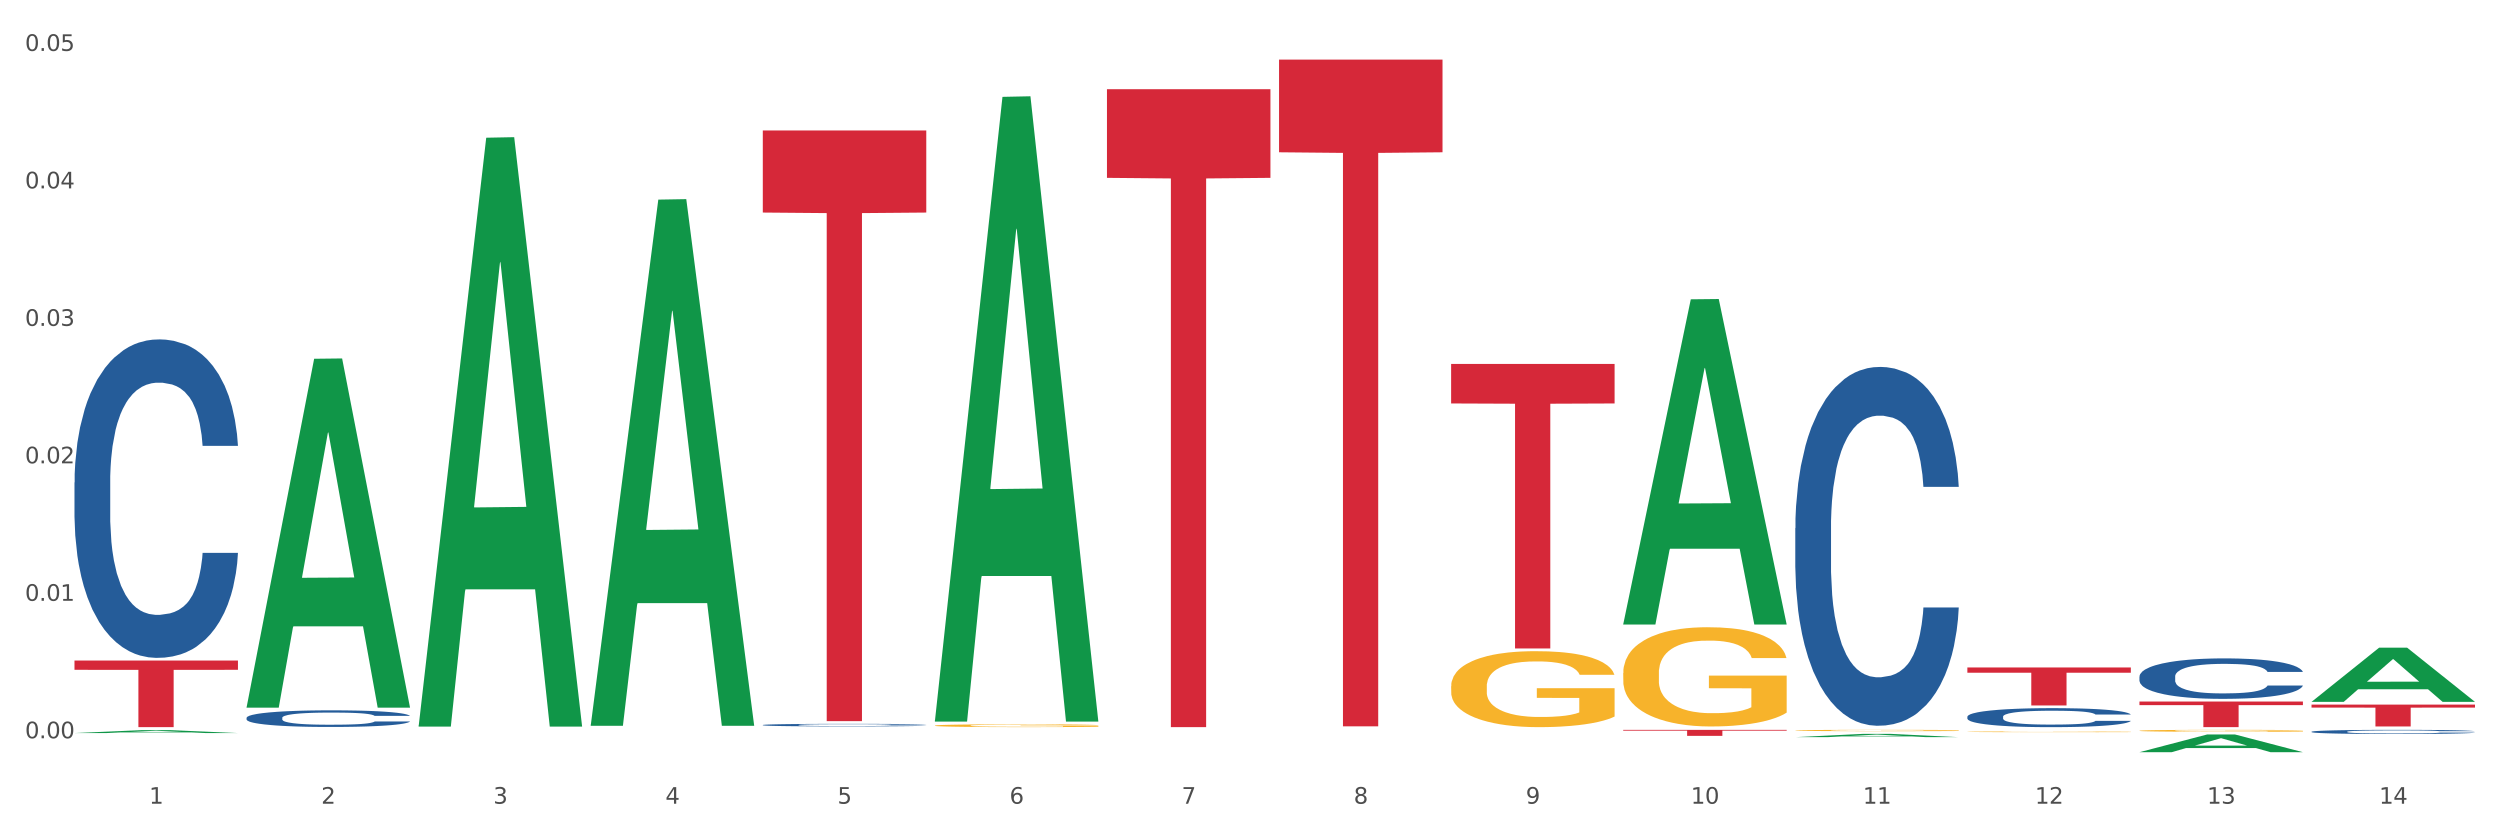 <?xml version="1.0" encoding="utf-8" standalone="no"?>
<!DOCTYPE svg PUBLIC "-//W3C//DTD SVG 1.1//EN"
  "http://www.w3.org/Graphics/SVG/1.1/DTD/svg11.dtd">
<svg xmlns:xlink="http://www.w3.org/1999/xlink" width="1080pt" height="360pt" viewBox="0 0 1080 360" xmlns="http://www.w3.org/2000/svg" version="1.1">
 <rect x="0" y="0" width="1080" height="360" fill="#333333" stroke="none"/>
 <defs>
  <style type="text/css">*{stroke-linejoin: round; stroke-linecap: butt}</style>
 </defs>
 <g id="figure_1">
  <g id="patch_1">
   <path d="M 0 360 
L 1080 360 
L 1080 0 
L 0 0 
z
" style="fill: #ffffff; stroke: #ffffff; stroke-linejoin: miter"/>
  </g>
  <g id="axes_1">
   <g id="matplotlib.axis_1">
    <g id="xtick_1">
     <g id="text_1">
      <!-- 1 -->
      <g style="fill: #4d4d4d" transform="translate(64.432 347.204) scale(0.096 -0.096)">
       <defs>
        <path id="DejaVuSans-31" d="M 794 531 
L 1825 531 
L 1825 4091 
L 703 3866 
L 703 4441 
L 1819 4666 
L 2450 4666 
L 2450 531 
L 3481 531 
L 3481 0 
L 794 0 
L 794 531 
z
" transform="scale(0.016)"/>
       </defs>
       <use xlink:href="#DejaVuSans-31"/>
      </g>
     </g>
    </g>
    <g id="xtick_2">
     <g id="text_2">
      <!-- 2 -->
      <g style="fill: #4d4d4d" transform="translate(138.771 347.204) scale(0.096 -0.096)">
       <defs>
        <path id="DejaVuSans-32" d="M 1228 531 
L 3431 531 
L 3431 0 
L 469 0 
L 469 531 
Q 828 903 1448 1529 
Q 2069 2156 2228 2338 
Q 2531 2678 2651 2914 
Q 2772 3150 2772 3378 
Q 2772 3750 2511 3984 
Q 2250 4219 1831 4219 
Q 1534 4219 1204 4116 
Q 875 4013 500 3803 
L 500 4441 
Q 881 4594 1212 4672 
Q 1544 4750 1819 4750 
Q 2544 4750 2975 4387 
Q 3406 4025 3406 3419 
Q 3406 3131 3298 2873 
Q 3191 2616 2906 2266 
Q 2828 2175 2409 1742 
Q 1991 1309 1228 531 
z
" transform="scale(0.016)"/>
       </defs>
       <use xlink:href="#DejaVuSans-32"/>
      </g>
     </g>
    </g>
    <g id="xtick_3">
     <g id="text_3">
      <!-- 3 -->
      <g style="fill: #4d4d4d" transform="translate(213.109 347.204) scale(0.096 -0.096)">
       <defs>
        <path id="DejaVuSans-33" d="M 2597 2516 
Q 3050 2419 3304 2112 
Q 3559 1806 3559 1356 
Q 3559 666 3084 287 
Q 2609 -91 1734 -91 
Q 1441 -91 1130 -33 
Q 819 25 488 141 
L 488 750 
Q 750 597 1062 519 
Q 1375 441 1716 441 
Q 2309 441 2620 675 
Q 2931 909 2931 1356 
Q 2931 1769 2642 2001 
Q 2353 2234 1838 2234 
L 1294 2234 
L 1294 2753 
L 1863 2753 
Q 2328 2753 2575 2939 
Q 2822 3125 2822 3475 
Q 2822 3834 2567 4026 
Q 2313 4219 1838 4219 
Q 1578 4219 1281 4162 
Q 984 4106 628 3988 
L 628 4550 
Q 988 4650 1302 4700 
Q 1616 4750 1894 4750 
Q 2613 4750 3031 4423 
Q 3450 4097 3450 3541 
Q 3450 3153 3228 2886 
Q 3006 2619 2597 2516 
z
" transform="scale(0.016)"/>
       </defs>
       <use xlink:href="#DejaVuSans-33"/>
      </g>
     </g>
    </g>
    <g id="xtick_4">
     <g id="text_4">
      <!-- 4 -->
      <g style="fill: #4d4d4d" transform="translate(287.448 347.204) scale(0.096 -0.096)">
       <defs>
        <path id="DejaVuSans-34" d="M 2419 4116 
L 825 1625 
L 2419 1625 
L 2419 4116 
z
M 2253 4666 
L 3047 4666 
L 3047 1625 
L 3713 1625 
L 3713 1100 
L 3047 1100 
L 3047 0 
L 2419 0 
L 2419 1100 
L 313 1100 
L 313 1709 
L 2253 4666 
z
" transform="scale(0.016)"/>
       </defs>
       <use xlink:href="#DejaVuSans-34"/>
      </g>
     </g>
    </g>
    <g id="xtick_5">
     <g id="text_5">
      <!-- 5 -->
      <g style="fill: #4d4d4d" transform="translate(361.787 347.204) scale(0.096 -0.096)">
       <defs>
        <path id="DejaVuSans-35" d="M 691 4666 
L 3169 4666 
L 3169 4134 
L 1269 4134 
L 1269 2991 
Q 1406 3038 1543 3061 
Q 1681 3084 1819 3084 
Q 2600 3084 3056 2656 
Q 3513 2228 3513 1497 
Q 3513 744 3044 326 
Q 2575 -91 1722 -91 
Q 1428 -91 1123 -41 
Q 819 9 494 109 
L 494 744 
Q 775 591 1075 516 
Q 1375 441 1709 441 
Q 2250 441 2565 725 
Q 2881 1009 2881 1497 
Q 2881 1984 2565 2268 
Q 2250 2553 1709 2553 
Q 1456 2553 1204 2497 
Q 953 2441 691 2322 
L 691 4666 
z
" transform="scale(0.016)"/>
       </defs>
       <use xlink:href="#DejaVuSans-35"/>
      </g>
     </g>
    </g>
    <g id="xtick_6">
     <g id="text_6">
      <!-- 6 -->
      <g style="fill: #4d4d4d" transform="translate(436.125 347.204) scale(0.096 -0.096)">
       <defs>
        <path id="DejaVuSans-36" d="M 2113 2584 
Q 1688 2584 1439 2293 
Q 1191 2003 1191 1497 
Q 1191 994 1439 701 
Q 1688 409 2113 409 
Q 2538 409 2786 701 
Q 3034 994 3034 1497 
Q 3034 2003 2786 2293 
Q 2538 2584 2113 2584 
z
M 3366 4563 
L 3366 3988 
Q 3128 4100 2886 4159 
Q 2644 4219 2406 4219 
Q 1781 4219 1451 3797 
Q 1122 3375 1075 2522 
Q 1259 2794 1537 2939 
Q 1816 3084 2150 3084 
Q 2853 3084 3261 2657 
Q 3669 2231 3669 1497 
Q 3669 778 3244 343 
Q 2819 -91 2113 -91 
Q 1303 -91 875 529 
Q 447 1150 447 2328 
Q 447 3434 972 4092 
Q 1497 4750 2381 4750 
Q 2619 4750 2861 4703 
Q 3103 4656 3366 4563 
z
" transform="scale(0.016)"/>
       </defs>
       <use xlink:href="#DejaVuSans-36"/>
      </g>
     </g>
    </g>
    <g id="xtick_7">
     <g id="text_7">
      <!-- 7 -->
      <g style="fill: #4d4d4d" transform="translate(510.464 347.204) scale(0.096 -0.096)">
       <defs>
        <path id="DejaVuSans-37" d="M 525 4666 
L 3525 4666 
L 3525 4397 
L 1831 0 
L 1172 0 
L 2766 4134 
L 525 4134 
L 525 4666 
z
" transform="scale(0.016)"/>
       </defs>
       <use xlink:href="#DejaVuSans-37"/>
      </g>
     </g>
    </g>
    <g id="xtick_8">
     <g id="text_8">
      <!-- 8 -->
      <g style="fill: #4d4d4d" transform="translate(584.803 347.204) scale(0.096 -0.096)">
       <defs>
        <path id="DejaVuSans-38" d="M 2034 2216 
Q 1584 2216 1326 1975 
Q 1069 1734 1069 1313 
Q 1069 891 1326 650 
Q 1584 409 2034 409 
Q 2484 409 2743 651 
Q 3003 894 3003 1313 
Q 3003 1734 2745 1975 
Q 2488 2216 2034 2216 
z
M 1403 2484 
Q 997 2584 770 2862 
Q 544 3141 544 3541 
Q 544 4100 942 4425 
Q 1341 4750 2034 4750 
Q 2731 4750 3128 4425 
Q 3525 4100 3525 3541 
Q 3525 3141 3298 2862 
Q 3072 2584 2669 2484 
Q 3125 2378 3379 2068 
Q 3634 1759 3634 1313 
Q 3634 634 3220 271 
Q 2806 -91 2034 -91 
Q 1263 -91 848 271 
Q 434 634 434 1313 
Q 434 1759 690 2068 
Q 947 2378 1403 2484 
z
M 1172 3481 
Q 1172 3119 1398 2916 
Q 1625 2713 2034 2713 
Q 2441 2713 2670 2916 
Q 2900 3119 2900 3481 
Q 2900 3844 2670 4047 
Q 2441 4250 2034 4250 
Q 1625 4250 1398 4047 
Q 1172 3844 1172 3481 
z
" transform="scale(0.016)"/>
       </defs>
       <use xlink:href="#DejaVuSans-38"/>
      </g>
     </g>
    </g>
    <g id="xtick_9">
     <g id="text_9">
      <!-- 9 -->
      <g style="fill: #4d4d4d" transform="translate(659.142 347.204) scale(0.096 -0.096)">
       <defs>
        <path id="DejaVuSans-39" d="M 703 97 
L 703 672 
Q 941 559 1184 500 
Q 1428 441 1663 441 
Q 2288 441 2617 861 
Q 2947 1281 2994 2138 
Q 2813 1869 2534 1725 
Q 2256 1581 1919 1581 
Q 1219 1581 811 2004 
Q 403 2428 403 3163 
Q 403 3881 828 4315 
Q 1253 4750 1959 4750 
Q 2769 4750 3195 4129 
Q 3622 3509 3622 2328 
Q 3622 1225 3098 567 
Q 2575 -91 1691 -91 
Q 1453 -91 1209 -44 
Q 966 3 703 97 
z
M 1959 2075 
Q 2384 2075 2632 2365 
Q 2881 2656 2881 3163 
Q 2881 3666 2632 3958 
Q 2384 4250 1959 4250 
Q 1534 4250 1286 3958 
Q 1038 3666 1038 3163 
Q 1038 2656 1286 2365 
Q 1534 2075 1959 2075 
z
" transform="scale(0.016)"/>
       </defs>
       <use xlink:href="#DejaVuSans-39"/>
      </g>
     </g>
    </g>
    <g id="xtick_10">
     <g id="text_10">
      <!-- 10 -->
      <g style="fill: #4d4d4d" transform="translate(730.426 347.204) scale(0.096 -0.096)">
       <defs>
        <path id="DejaVuSans-30" d="M 2034 4250 
Q 1547 4250 1301 3770 
Q 1056 3291 1056 2328 
Q 1056 1369 1301 889 
Q 1547 409 2034 409 
Q 2525 409 2770 889 
Q 3016 1369 3016 2328 
Q 3016 3291 2770 3770 
Q 2525 4250 2034 4250 
z
M 2034 4750 
Q 2819 4750 3233 4129 
Q 3647 3509 3647 2328 
Q 3647 1150 3233 529 
Q 2819 -91 2034 -91 
Q 1250 -91 836 529 
Q 422 1150 422 2328 
Q 422 3509 836 4129 
Q 1250 4750 2034 4750 
z
" transform="scale(0.016)"/>
       </defs>
       <use xlink:href="#DejaVuSans-31"/>
       <use xlink:href="#DejaVuSans-30" transform="translate(63.623 0)"/>
      </g>
     </g>
    </g>
    <g id="xtick_11">
     <g id="text_11">
      <!-- 11 -->
      <g style="fill: #4d4d4d" transform="translate(804.765 347.204) scale(0.096 -0.096)">
       <use xlink:href="#DejaVuSans-31"/>
       <use xlink:href="#DejaVuSans-31" transform="translate(63.623 0)"/>
      </g>
     </g>
    </g>
    <g id="xtick_12">
     <g id="text_12">
      <!-- 12 -->
      <g style="fill: #4d4d4d" transform="translate(879.104 347.204) scale(0.096 -0.096)">
       <use xlink:href="#DejaVuSans-31"/>
       <use xlink:href="#DejaVuSans-32" transform="translate(63.623 0)"/>
      </g>
     </g>
    </g>
    <g id="xtick_13">
     <g id="text_13">
      <!-- 13 -->
      <g style="fill: #4d4d4d" transform="translate(953.442 347.204) scale(0.096 -0.096)">
       <use xlink:href="#DejaVuSans-31"/>
       <use xlink:href="#DejaVuSans-33" transform="translate(63.623 0)"/>
      </g>
     </g>
    </g>
    <g id="xtick_14">
     <g id="text_14">
      <!-- 14 -->
      <g style="fill: #4d4d4d" transform="translate(1027.781 347.204) scale(0.096 -0.096)">
       <use xlink:href="#DejaVuSans-31"/>
       <use xlink:href="#DejaVuSans-34" transform="translate(63.623 0)"/>
      </g>
     </g>
    </g>
    <g id="xtick_15"/>
    <g id="xtick_16"/>
    <g id="xtick_17"/>
    <g id="xtick_18"/>
    <g id="xtick_19"/>
    <g id="xtick_20"/>
    <g id="xtick_21"/>
    <g id="xtick_22"/>
    <g id="xtick_23"/>
    <g id="xtick_24"/>
    <g id="xtick_25"/>
    <g id="xtick_26"/>
    <g id="xtick_27"/>
   </g>
   <g id="matplotlib.axis_2">
    <g id="ytick_1">
     <g id="text_15">
      <!-- 0.00 -->
      <g style="fill: #4d4d4d" transform="translate(10.8 318.936) scale(0.096 -0.096)">
       <defs>
        <path id="DejaVuSans-2e" d="M 684 794 
L 1344 794 
L 1344 0 
L 684 0 
L 684 794 
z
" transform="scale(0.016)"/>
       </defs>
       <use xlink:href="#DejaVuSans-30"/>
       <use xlink:href="#DejaVuSans-2e" transform="translate(63.623 0)"/>
       <use xlink:href="#DejaVuSans-30" transform="translate(95.41 0)"/>
       <use xlink:href="#DejaVuSans-30" transform="translate(159.033 0)"/>
      </g>
     </g>
    </g>
    <g id="ytick_2">
     <g id="text_16">
      <!-- 0.01 -->
      <g style="fill: #4d4d4d" transform="translate(10.8 259.548) scale(0.096 -0.096)">
       <use xlink:href="#DejaVuSans-30"/>
       <use xlink:href="#DejaVuSans-2e" transform="translate(63.623 0)"/>
       <use xlink:href="#DejaVuSans-30" transform="translate(95.41 0)"/>
       <use xlink:href="#DejaVuSans-31" transform="translate(159.033 0)"/>
      </g>
     </g>
    </g>
    <g id="ytick_3">
     <g id="text_17">
      <!-- 0.02 -->
      <g style="fill: #4d4d4d" transform="translate(10.8 200.16) scale(0.096 -0.096)">
       <use xlink:href="#DejaVuSans-30"/>
       <use xlink:href="#DejaVuSans-2e" transform="translate(63.623 0)"/>
       <use xlink:href="#DejaVuSans-30" transform="translate(95.41 0)"/>
       <use xlink:href="#DejaVuSans-32" transform="translate(159.033 0)"/>
      </g>
     </g>
    </g>
    <g id="ytick_4">
     <g id="text_18">
      <!-- 0.03 -->
      <g style="fill: #4d4d4d" transform="translate(10.8 140.771) scale(0.096 -0.096)">
       <use xlink:href="#DejaVuSans-30"/>
       <use xlink:href="#DejaVuSans-2e" transform="translate(63.623 0)"/>
       <use xlink:href="#DejaVuSans-30" transform="translate(95.41 0)"/>
       <use xlink:href="#DejaVuSans-33" transform="translate(159.033 0)"/>
      </g>
     </g>
    </g>
    <g id="ytick_5">
     <g id="text_19">
      <!-- 0.04 -->
      <g style="fill: #4d4d4d" transform="translate(10.8 81.383) scale(0.096 -0.096)">
       <use xlink:href="#DejaVuSans-30"/>
       <use xlink:href="#DejaVuSans-2e" transform="translate(63.623 0)"/>
       <use xlink:href="#DejaVuSans-30" transform="translate(95.41 0)"/>
       <use xlink:href="#DejaVuSans-34" transform="translate(159.033 0)"/>
      </g>
     </g>
    </g>
    <g id="ytick_6">
     <g id="text_20">
      <!-- 0.05 -->
      <g style="fill: #4d4d4d" transform="translate(10.8 21.994) scale(0.096 -0.096)">
       <use xlink:href="#DejaVuSans-30"/>
       <use xlink:href="#DejaVuSans-2e" transform="translate(63.623 0)"/>
       <use xlink:href="#DejaVuSans-30" transform="translate(95.41 0)"/>
       <use xlink:href="#DejaVuSans-35" transform="translate(159.033 0)"/>
      </g>
     </g>
    </g>
    <g id="ytick_7"/>
    <g id="ytick_8"/>
    <g id="ytick_9"/>
    <g id="ytick_10"/>
    <g id="ytick_11"/>
   </g>
   <g id="PolyCollection_1">
    <path d="M 32.175 316.679 
L 32.248 316.678 
L 61.37 315.413 
L 73.456 315.411 
L 102.797 316.681 
L 88.818 316.681 
L 82.484 316.386 
L 52.415 316.386 
L 52.197 316.39 
L 46.081 316.681 
L 32.175 316.681 
L 32.175 316.679 
L 56.201 316.209 
L 78.698 316.208 
L 67.559 315.682 
L 67.413 315.68 
L 67.267 315.683 
L 56.128 316.208 
L 56.201 316.209 
L 32.175 316.679 
z
" clip-path="url(#p62b88d0c30)" style="fill: #109648"/>
    <path d="M 403.869 313.459 
L 403.952 313.457 
L 403.952 313.417 
L 404.119 313.383 
L 404.952 313.299 
L 406.203 313.23 
L 407.12 313.194 
L 408.037 313.164 
L 409.121 313.134 
L 410.455 313.102 
L 412.873 313.057 
L 414.374 313.033 
L 416.209 313.009 
L 419.544 312.973 
L 421.962 312.953 
L 424.463 312.937 
L 428.549 312.917 
L 431.217 312.908 
L 434.052 312.901 
L 437.47 312.897 
L 440.055 312.895 
L 445.725 312.899 
L 450.561 312.909 
L 452.895 312.917 
L 455.897 312.93 
L 457.481 312.939 
L 460.066 312.957 
L 462.734 312.98 
L 464.568 313 
L 467.32 313.038 
L 469.404 313.076 
L 471.322 313.122 
L 472.322 313.155 
L 473.073 313.185 
L 473.74 313.219 
L 474.407 313.274 
L 459.399 313.274 
L 458.815 313.235 
L 457.898 313.198 
L 456.564 313.163 
L 455.397 313.14 
L 453.396 313.112 
L 451.561 313.095 
L 449.643 313.081 
L 447.309 313.07 
L 445.475 313.065 
L 442.89 313.06 
L 437.804 313.061 
L 434.385 313.07 
L 432.051 313.081 
L 430.55 313.091 
L 429.216 313.102 
L 427.715 313.118 
L 425.964 313.141 
L 424.713 313.163 
L 423.463 313.189 
L 422.462 313.216 
L 421.545 313.247 
L 420.794 313.281 
L 420.211 313.315 
L 419.711 313.357 
L 419.294 313.427 
L 419.294 313.58 
L 419.46 313.614 
L 419.877 313.66 
L 420.378 313.694 
L 421.211 313.736 
L 421.962 313.763 
L 423.379 313.804 
L 424.963 313.837 
L 426.214 313.858 
L 427.465 313.876 
L 429.633 313.9 
L 432.051 313.92 
L 434.135 313.933 
L 436.97 313.944 
L 438.888 313.948 
L 440.555 313.95 
L 444.641 313.95 
L 447.559 313.947 
L 450.811 313.939 
L 453.312 313.929 
L 455.397 313.917 
L 457.731 313.897 
L 459.232 313.878 
L 459.232 313.646 
L 440.889 313.644 
L 440.889 313.49 
L 474.49 313.49 
L 474.49 313.944 
L 473.073 313.967 
L 471.489 313.988 
L 469.821 314.007 
L 467.32 314.031 
L 464.318 314.053 
L 461.65 314.068 
L 458.815 314.082 
L 455.48 314.094 
L 451.144 314.105 
L 448.476 314.11 
L 445.141 314.113 
L 441.222 314.114 
L 437.804 314.112 
L 434.469 314.106 
L 430.967 314.096 
L 427.548 314.082 
L 424.963 314.067 
L 422.379 314.049 
L 419.627 314.026 
L 417.459 314.004 
L 415.792 313.984 
L 413.957 313.958 
L 411.956 313.925 
L 410.455 313.895 
L 409.121 313.864 
L 407.704 313.824 
L 406.703 313.789 
L 405.703 313.746 
L 405.119 313.713 
L 404.452 313.663 
L 403.952 313.593 
L 403.869 313.459 
z
" clip-path="url(#p62b88d0c30)" style="fill: #f7b32b"/>
    <path d="M 998.578 316.099 
L 998.662 316.098 
L 998.662 316.051 
L 998.912 315.989 
L 999.83 315.874 
L 1000.999 315.786 
L 1003.003 315.684 
L 1004.088 315.642 
L 1005.507 315.594 
L 1008.429 315.516 
L 1011.768 315.451 
L 1014.105 315.414 
L 1015.858 315.391 
L 1019.781 315.35 
L 1022.035 315.332 
L 1024.373 315.317 
L 1026.376 315.307 
L 1029.715 315.296 
L 1032.387 315.291 
L 1035.475 315.289 
L 1038.063 315.291 
L 1041.486 315.297 
L 1046.494 315.317 
L 1048.414 315.329 
L 1051.002 315.348 
L 1053.673 315.375 
L 1055.844 315.401 
L 1058.348 315.439 
L 1060.936 315.488 
L 1063.44 315.551 
L 1065.193 315.609 
L 1066.612 315.669 
L 1067.864 315.744 
L 1068.783 315.824 
L 1069.2 315.892 
L 1053.924 315.892 
L 1053.506 315.831 
L 1052.671 315.765 
L 1051.837 315.721 
L 1050.918 315.684 
L 1049.499 315.643 
L 1048.247 315.617 
L 1046.16 315.586 
L 1044.24 315.566 
L 1042.654 315.554 
L 1040.734 315.544 
L 1036.644 315.534 
L 1033.722 315.534 
L 1031.886 315.538 
L 1029.632 315.546 
L 1027.712 315.558 
L 1025.458 315.577 
L 1023.705 315.599 
L 1021.952 315.627 
L 1020.95 315.646 
L 1019.448 315.683 
L 1018.446 315.712 
L 1017.11 315.763 
L 1016.359 315.8 
L 1015.023 315.893 
L 1014.439 315.963 
L 1014.188 316.01 
L 1014.022 316.063 
L 1014.022 316.32 
L 1014.522 316.435 
L 1014.94 316.484 
L 1015.608 316.54 
L 1016.86 316.613 
L 1018.696 316.684 
L 1020.616 316.735 
L 1022.202 316.766 
L 1023.705 316.789 
L 1025.207 316.807 
L 1027.044 316.824 
L 1028.547 316.833 
L 1030.8 316.843 
L 1033.472 316.848 
L 1035.559 316.848 
L 1039.816 316.84 
L 1041.736 316.832 
L 1043.572 316.82 
L 1045.576 316.802 
L 1047.162 316.782 
L 1048.08 316.768 
L 1049.583 316.736 
L 1050.752 316.703 
L 1051.753 316.666 
L 1052.421 316.633 
L 1053.172 316.583 
L 1053.757 316.527 
L 1053.924 316.498 
L 1069.2 316.498 
L 1068.866 316.557 
L 1068.282 316.615 
L 1067.113 316.692 
L 1066.195 316.736 
L 1064.776 316.791 
L 1063.273 316.837 
L 1061.186 316.888 
L 1059.266 316.926 
L 1057.263 316.959 
L 1055.092 316.988 
L 1051.169 317.029 
L 1049.75 317.041 
L 1046.745 317.061 
L 1044.407 317.072 
L 1040.985 317.084 
L 1037.479 317.09 
L 1033.806 317.092 
L 1030.55 317.089 
L 1026.96 317.079 
L 1024.707 317.069 
L 1022.202 317.054 
L 1019.281 317.031 
L 1016.526 317.003 
L 1013.938 316.97 
L 1011.517 316.932 
L 1009.263 316.889 
L 1006.342 316.819 
L 1004.171 316.75 
L 1002.585 316.685 
L 1001.5 316.631 
L 1000.415 316.562 
L 999.83 316.514 
L 998.912 316.399 
L 998.578 316.292 
L 998.578 316.099 
z
" clip-path="url(#p62b88d0c30)" style="fill: #255c99"/>
    <path d="M 924.24 292.279 
L 924.323 292.263 
L 924.323 291.816 
L 924.573 291.209 
L 925.492 290.092 
L 926.66 289.245 
L 928.664 288.255 
L 929.749 287.84 
L 931.168 287.377 
L 934.09 286.627 
L 937.429 285.988 
L 939.766 285.637 
L 941.519 285.413 
L 945.443 285.014 
L 947.697 284.838 
L 950.034 284.695 
L 952.037 284.599 
L 955.377 284.487 
L 958.048 284.439 
L 961.136 284.423 
L 963.724 284.439 
L 967.147 284.503 
L 972.155 284.695 
L 974.075 284.806 
L 976.663 284.998 
L 979.335 285.253 
L 981.505 285.509 
L 984.009 285.876 
L 986.597 286.355 
L 989.101 286.962 
L 990.854 287.521 
L 992.273 288.112 
L 993.526 288.83 
L 994.444 289.613 
L 994.861 290.267 
L 979.585 290.267 
L 979.168 289.676 
L 978.333 289.038 
L 977.498 288.607 
L 976.58 288.255 
L 975.161 287.856 
L 973.908 287.601 
L 971.822 287.297 
L 969.902 287.106 
L 968.316 286.994 
L 966.396 286.898 
L 962.305 286.802 
L 959.383 286.802 
L 957.547 286.834 
L 955.293 286.914 
L 953.373 287.026 
L 951.119 287.217 
L 949.366 287.425 
L 947.613 287.696 
L 946.611 287.888 
L 945.109 288.239 
L 944.107 288.527 
L 942.771 289.022 
L 942.02 289.373 
L 940.685 290.283 
L 940.1 290.954 
L 939.85 291.417 
L 939.683 291.928 
L 939.683 294.419 
L 940.184 295.537 
L 940.601 296.016 
L 941.269 296.559 
L 942.521 297.261 
L 944.358 297.948 
L 946.278 298.443 
L 947.864 298.746 
L 949.366 298.97 
L 950.869 299.145 
L 952.705 299.305 
L 954.208 299.401 
L 956.462 299.497 
L 959.133 299.544 
L 961.22 299.544 
L 965.477 299.465 
L 967.397 299.385 
L 969.234 299.273 
L 971.237 299.097 
L 972.823 298.906 
L 973.742 298.762 
L 975.244 298.459 
L 976.413 298.139 
L 977.415 297.772 
L 978.082 297.453 
L 978.834 296.974 
L 979.418 296.431 
L 979.585 296.143 
L 994.861 296.143 
L 994.527 296.718 
L 993.943 297.277 
L 992.774 298.028 
L 991.856 298.459 
L 990.437 298.986 
L 988.934 299.433 
L 986.847 299.928 
L 984.927 300.295 
L 982.924 300.614 
L 980.754 300.902 
L 976.83 301.301 
L 975.411 301.413 
L 972.406 301.604 
L 970.069 301.716 
L 966.646 301.828 
L 963.14 301.892 
L 959.467 301.908 
L 956.211 301.876 
L 952.622 301.78 
L 950.368 301.684 
L 947.864 301.54 
L 944.942 301.317 
L 942.187 301.045 
L 939.599 300.726 
L 937.178 300.359 
L 934.925 299.944 
L 932.003 299.257 
L 929.832 298.586 
L 928.246 297.964 
L 927.161 297.437 
L 926.076 296.766 
L 925.492 296.303 
L 924.573 295.185 
L 924.24 294.147 
L 924.24 292.279 
z
" clip-path="url(#p62b88d0c30)" style="fill: #255c99"/>
    <path d="M 849.901 309.61 
L 849.984 309.603 
L 849.984 309.393 
L 850.235 309.108 
L 851.153 308.583 
L 852.322 308.186 
L 854.325 307.721 
L 855.41 307.526 
L 856.829 307.308 
L 859.751 306.956 
L 863.09 306.656 
L 865.428 306.491 
L 867.181 306.386 
L 871.104 306.199 
L 873.358 306.116 
L 875.695 306.049 
L 877.699 306.004 
L 881.038 305.951 
L 883.709 305.929 
L 886.798 305.921 
L 889.386 305.929 
L 892.808 305.959 
L 897.817 306.049 
L 899.737 306.101 
L 902.325 306.191 
L 904.996 306.311 
L 907.166 306.431 
L 909.671 306.604 
L 912.258 306.828 
L 914.763 307.113 
L 916.516 307.376 
L 917.935 307.653 
L 919.187 307.991 
L 920.105 308.358 
L 920.523 308.665 
L 905.246 308.665 
L 904.829 308.388 
L 903.994 308.088 
L 903.159 307.886 
L 902.241 307.721 
L 900.822 307.533 
L 899.57 307.413 
L 897.483 307.271 
L 895.563 307.181 
L 893.977 307.128 
L 892.057 307.083 
L 887.966 307.038 
L 885.045 307.038 
L 883.208 307.053 
L 880.954 307.091 
L 879.034 307.143 
L 876.78 307.233 
L 875.027 307.331 
L 873.274 307.458 
L 872.273 307.548 
L 870.77 307.713 
L 869.768 307.848 
L 868.433 308.081 
L 867.681 308.246 
L 866.346 308.673 
L 865.761 308.988 
L 865.511 309.205 
L 865.344 309.445 
L 865.344 310.615 
L 865.845 311.14 
L 866.262 311.364 
L 866.93 311.619 
L 868.182 311.949 
L 870.019 312.272 
L 871.939 312.504 
L 873.525 312.647 
L 875.027 312.752 
L 876.53 312.834 
L 878.367 312.909 
L 879.869 312.954 
L 882.123 312.999 
L 884.794 313.021 
L 886.881 313.021 
L 891.139 312.984 
L 893.059 312.946 
L 894.895 312.894 
L 896.899 312.812 
L 898.485 312.722 
L 899.403 312.654 
L 900.905 312.512 
L 902.074 312.362 
L 903.076 312.189 
L 903.744 312.039 
L 904.495 311.814 
L 905.079 311.559 
L 905.246 311.424 
L 920.523 311.424 
L 920.189 311.694 
L 919.604 311.957 
L 918.436 312.309 
L 917.517 312.512 
L 916.098 312.759 
L 914.596 312.969 
L 912.509 313.201 
L 910.589 313.374 
L 908.585 313.524 
L 906.415 313.659 
L 902.491 313.846 
L 901.072 313.899 
L 898.067 313.989 
L 895.73 314.041 
L 892.307 314.094 
L 888.801 314.124 
L 885.128 314.131 
L 881.873 314.116 
L 878.283 314.071 
L 876.029 314.026 
L 873.525 313.959 
L 870.603 313.854 
L 867.848 313.726 
L 865.261 313.576 
L 862.84 313.404 
L 860.586 313.209 
L 857.664 312.886 
L 855.494 312.572 
L 853.908 312.279 
L 852.823 312.032 
L 851.737 311.717 
L 851.153 311.499 
L 850.235 310.975 
L 849.901 310.487 
L 849.901 309.61 
z
" clip-path="url(#p62b88d0c30)" style="fill: #255c99"/>
    <path d="M 775.562 228.165 
L 775.646 228.023 
L 775.646 224.059 
L 775.896 218.679 
L 776.814 208.769 
L 777.983 201.265 
L 779.986 192.487 
L 781.072 188.806 
L 782.491 184.701 
L 785.412 178.047 
L 788.752 172.383 
L 791.089 169.269 
L 792.842 167.287 
L 796.765 163.747 
L 799.019 162.19 
L 801.357 160.916 
L 803.36 160.066 
L 806.699 159.075 
L 809.37 158.65 
L 812.459 158.509 
L 815.047 158.65 
L 818.469 159.217 
L 823.478 160.916 
L 825.398 161.907 
L 827.986 163.606 
L 830.657 165.871 
L 832.828 168.136 
L 835.332 171.392 
L 837.92 175.64 
L 840.424 181.02 
L 842.177 185.975 
L 843.596 191.213 
L 844.848 197.584 
L 845.766 204.521 
L 846.184 210.326 
L 830.908 210.326 
L 830.49 205.088 
L 829.655 199.425 
L 828.821 195.602 
L 827.902 192.487 
L 826.483 188.948 
L 825.231 186.683 
L 823.144 183.993 
L 821.224 182.294 
L 819.638 181.303 
L 817.718 180.453 
L 813.628 179.604 
L 810.706 179.604 
L 808.87 179.887 
L 806.616 180.595 
L 804.696 181.586 
L 802.442 183.285 
L 800.689 185.125 
L 798.936 187.532 
L 797.934 189.231 
L 796.431 192.346 
L 795.43 194.894 
L 794.094 199.283 
L 793.343 202.398 
L 792.007 210.468 
L 791.423 216.414 
L 791.172 220.52 
L 791.005 225.05 
L 791.005 247.136 
L 791.506 257.047 
L 791.924 261.294 
L 792.591 266.108 
L 793.844 272.337 
L 795.68 278.425 
L 797.6 282.814 
L 799.186 285.504 
L 800.689 287.486 
L 802.191 289.043 
L 804.028 290.459 
L 805.53 291.308 
L 807.784 292.158 
L 810.456 292.583 
L 812.543 292.583 
L 816.8 291.875 
L 818.72 291.167 
L 820.556 290.176 
L 822.56 288.618 
L 824.146 286.919 
L 825.064 285.645 
L 826.567 282.955 
L 827.735 280.124 
L 828.737 276.867 
L 829.405 274.036 
L 830.156 269.789 
L 830.741 264.975 
L 830.908 262.427 
L 846.184 262.427 
L 845.85 267.523 
L 845.266 272.479 
L 844.097 279.133 
L 843.179 282.955 
L 841.76 287.627 
L 840.257 291.591 
L 838.17 295.98 
L 836.25 299.237 
L 834.247 302.068 
L 832.076 304.617 
L 828.153 308.156 
L 826.734 309.147 
L 823.728 310.846 
L 821.391 311.837 
L 817.969 312.828 
L 814.463 313.394 
L 810.79 313.536 
L 807.534 313.253 
L 803.944 312.403 
L 801.69 311.554 
L 799.186 310.28 
L 796.264 308.298 
L 793.51 305.891 
L 790.922 303.059 
L 788.501 299.803 
L 786.247 296.122 
L 783.325 290.034 
L 781.155 284.088 
L 779.569 278.566 
L 778.484 273.894 
L 777.399 267.948 
L 776.814 263.842 
L 775.896 253.932 
L 775.562 244.729 
L 775.562 228.165 
z
" clip-path="url(#p62b88d0c30)" style="fill: #255c99"/>
    <path d="M 329.53 313.199 
L 329.613 313.198 
L 329.613 313.169 
L 329.864 313.131 
L 330.782 313.059 
L 331.951 313.005 
L 333.954 312.942 
L 335.039 312.916 
L 336.458 312.886 
L 339.38 312.839 
L 342.719 312.798 
L 345.057 312.776 
L 346.81 312.761 
L 350.733 312.736 
L 352.987 312.725 
L 355.324 312.716 
L 357.328 312.709 
L 360.667 312.702 
L 363.338 312.699 
L 366.427 312.698 
L 369.015 312.699 
L 372.437 312.703 
L 377.446 312.716 
L 379.366 312.723 
L 381.954 312.735 
L 384.625 312.751 
L 386.795 312.767 
L 389.3 312.791 
L 391.887 312.821 
L 394.392 312.86 
L 396.145 312.896 
L 397.564 312.933 
L 398.816 312.979 
L 399.734 313.029 
L 400.152 313.071 
L 384.875 313.071 
L 384.458 313.033 
L 383.623 312.992 
L 382.788 312.965 
L 381.87 312.942 
L 380.451 312.917 
L 379.199 312.901 
L 377.112 312.881 
L 375.192 312.869 
L 373.606 312.862 
L 371.686 312.856 
L 367.595 312.85 
L 364.674 312.85 
L 362.837 312.852 
L 360.583 312.857 
L 358.663 312.864 
L 356.41 312.876 
L 354.656 312.89 
L 352.903 312.907 
L 351.902 312.919 
L 350.399 312.941 
L 349.397 312.96 
L 348.062 312.991 
L 347.31 313.014 
L 345.975 313.072 
L 345.391 313.114 
L 345.14 313.144 
L 344.973 313.176 
L 344.973 313.335 
L 345.474 313.406 
L 345.891 313.437 
L 346.559 313.471 
L 347.811 313.516 
L 349.648 313.56 
L 351.568 313.591 
L 353.154 313.611 
L 354.656 313.625 
L 356.159 313.636 
L 357.996 313.646 
L 359.498 313.652 
L 361.752 313.658 
L 364.423 313.661 
L 366.51 313.661 
L 370.768 313.656 
L 372.688 313.651 
L 374.524 313.644 
L 376.528 313.633 
L 378.114 313.621 
L 379.032 313.612 
L 380.534 313.592 
L 381.703 313.572 
L 382.705 313.549 
L 383.373 313.528 
L 384.124 313.498 
L 384.708 313.463 
L 384.875 313.445 
L 400.152 313.445 
L 399.818 313.481 
L 399.233 313.517 
L 398.065 313.565 
L 397.146 313.592 
L 395.727 313.626 
L 394.225 313.654 
L 392.138 313.686 
L 390.218 313.709 
L 388.214 313.73 
L 386.044 313.748 
L 382.121 313.773 
L 380.701 313.78 
L 377.696 313.793 
L 375.359 313.8 
L 371.936 313.807 
L 368.43 313.811 
L 364.757 313.812 
L 361.502 313.81 
L 357.912 313.804 
L 355.658 313.798 
L 353.154 313.789 
L 350.232 313.774 
L 347.477 313.757 
L 344.89 313.737 
L 342.469 313.713 
L 340.215 313.687 
L 337.293 313.643 
L 335.123 313.6 
L 333.537 313.561 
L 332.452 313.527 
L 331.366 313.484 
L 330.782 313.455 
L 329.864 313.384 
L 329.53 313.318 
L 329.53 313.199 
z
" clip-path="url(#p62b88d0c30)" style="fill: #255c99"/>
    <path d="M 106.514 310.09 
L 106.597 310.083 
L 106.597 309.899 
L 106.848 309.65 
L 107.766 309.19 
L 108.935 308.842 
L 110.938 308.435 
L 112.023 308.264 
L 113.442 308.074 
L 116.364 307.765 
L 119.703 307.503 
L 122.04 307.358 
L 123.794 307.266 
L 127.717 307.102 
L 129.971 307.03 
L 132.308 306.971 
L 134.312 306.931 
L 137.651 306.885 
L 140.322 306.866 
L 143.411 306.859 
L 145.998 306.866 
L 149.421 306.892 
L 154.43 306.971 
L 156.35 307.017 
L 158.937 307.095 
L 161.609 307.2 
L 163.779 307.306 
L 166.283 307.457 
L 168.871 307.654 
L 171.376 307.903 
L 173.129 308.133 
L 174.548 308.376 
L 175.8 308.671 
L 176.718 308.993 
L 177.135 309.262 
L 161.859 309.262 
L 161.442 309.019 
L 160.607 308.757 
L 159.772 308.579 
L 158.854 308.435 
L 157.435 308.271 
L 156.183 308.166 
L 154.096 308.041 
L 152.176 307.962 
L 150.59 307.916 
L 148.67 307.877 
L 144.579 307.837 
L 141.658 307.837 
L 139.821 307.851 
L 137.567 307.883 
L 135.647 307.929 
L 133.393 308.008 
L 131.64 308.093 
L 129.887 308.205 
L 128.886 308.284 
L 127.383 308.428 
L 126.381 308.547 
L 125.046 308.75 
L 124.294 308.895 
L 122.959 309.269 
L 122.374 309.545 
L 122.124 309.735 
L 121.957 309.945 
L 121.957 310.97 
L 122.458 311.429 
L 122.875 311.626 
L 123.543 311.849 
L 124.795 312.138 
L 126.632 312.421 
L 128.552 312.624 
L 130.138 312.749 
L 131.64 312.841 
L 133.143 312.913 
L 134.979 312.979 
L 136.482 313.018 
L 138.736 313.058 
L 141.407 313.077 
L 143.494 313.077 
L 147.751 313.045 
L 149.671 313.012 
L 151.508 312.966 
L 153.511 312.894 
L 155.097 312.815 
L 156.016 312.756 
L 157.518 312.631 
L 158.687 312.5 
L 159.689 312.349 
L 160.357 312.217 
L 161.108 312.02 
L 161.692 311.797 
L 161.859 311.679 
L 177.135 311.679 
L 176.802 311.915 
L 176.217 312.145 
L 175.049 312.454 
L 174.13 312.631 
L 172.711 312.848 
L 171.209 313.031 
L 169.122 313.235 
L 167.202 313.386 
L 165.198 313.517 
L 163.028 313.636 
L 159.104 313.8 
L 157.685 313.846 
L 154.68 313.924 
L 152.343 313.97 
L 148.92 314.016 
L 145.414 314.043 
L 141.741 314.049 
L 138.486 314.036 
L 134.896 313.997 
L 132.642 313.957 
L 130.138 313.898 
L 127.216 313.806 
L 124.461 313.695 
L 121.874 313.563 
L 119.453 313.412 
L 117.199 313.242 
L 114.277 312.959 
L 112.107 312.683 
L 110.521 312.427 
L 109.435 312.211 
L 108.35 311.935 
L 107.766 311.744 
L 106.848 311.285 
L 106.514 310.858 
L 106.514 310.09 
z
" clip-path="url(#p62b88d0c30)" style="fill: #255c99"/>
    <path d="M 32.175 208.438 
L 32.258 208.312 
L 32.258 204.794 
L 32.509 200.019 
L 33.427 191.224 
L 34.596 184.564 
L 36.599 176.774 
L 37.684 173.507 
L 39.104 169.863 
L 42.025 163.957 
L 45.364 158.931 
L 47.702 156.166 
L 49.455 154.407 
L 53.378 151.266 
L 55.632 149.884 
L 57.969 148.753 
L 59.973 147.999 
L 63.312 147.119 
L 65.983 146.742 
L 69.072 146.617 
L 71.66 146.742 
L 75.082 147.245 
L 80.091 148.753 
L 82.011 149.632 
L 84.599 151.14 
L 87.27 153.151 
L 89.44 155.161 
L 91.945 158.051 
L 94.533 161.821 
L 97.037 166.596 
L 98.79 170.993 
L 100.209 175.643 
L 101.461 181.297 
L 102.379 187.454 
L 102.797 192.606 
L 87.52 192.606 
L 87.103 187.957 
L 86.268 182.93 
L 85.434 179.538 
L 84.515 176.774 
L 83.096 173.632 
L 81.844 171.622 
L 79.757 169.234 
L 77.837 167.727 
L 76.251 166.847 
L 74.331 166.093 
L 70.241 165.339 
L 67.319 165.339 
L 65.482 165.59 
L 63.229 166.219 
L 61.309 167.098 
L 59.055 168.606 
L 57.302 170.24 
L 55.549 172.376 
L 54.547 173.883 
L 53.044 176.648 
L 52.043 178.91 
L 50.707 182.805 
L 49.956 185.569 
L 48.62 192.731 
L 48.036 198.009 
L 47.785 201.653 
L 47.618 205.674 
L 47.618 225.275 
L 48.119 234.071 
L 48.537 237.841 
L 49.204 242.113 
L 50.457 247.642 
L 52.293 253.045 
L 54.213 256.94 
L 55.799 259.327 
L 57.302 261.087 
L 58.804 262.469 
L 60.641 263.725 
L 62.143 264.479 
L 64.397 265.233 
L 67.069 265.61 
L 69.155 265.61 
L 73.413 264.982 
L 75.333 264.354 
L 77.169 263.474 
L 79.173 262.092 
L 80.759 260.584 
L 81.677 259.453 
L 83.18 257.066 
L 84.348 254.553 
L 85.35 251.663 
L 86.018 249.15 
L 86.769 245.38 
L 87.353 241.108 
L 87.52 238.846 
L 102.797 238.846 
L 102.463 243.37 
L 101.879 247.767 
L 100.71 253.673 
L 99.792 257.066 
L 98.372 261.212 
L 96.87 264.73 
L 94.783 268.626 
L 92.863 271.516 
L 90.86 274.029 
L 88.689 276.291 
L 84.766 279.432 
L 83.347 280.311 
L 80.341 281.819 
L 78.004 282.699 
L 74.581 283.578 
L 71.075 284.081 
L 67.402 284.207 
L 64.147 283.955 
L 60.557 283.201 
L 58.303 282.448 
L 55.799 281.317 
L 52.877 279.558 
L 50.123 277.421 
L 47.535 274.908 
L 45.114 272.018 
L 42.86 268.751 
L 39.938 263.348 
L 37.768 258.071 
L 36.182 253.17 
L 35.097 249.024 
L 34.011 243.746 
L 33.427 240.103 
L 32.509 231.307 
L 32.175 223.139 
L 32.175 208.438 
z
" clip-path="url(#p62b88d0c30)" style="fill: #255c99"/>
    <path d="M 32.175 285.365 
L 102.797 285.365 
L 102.797 289.362 
L 75.017 289.389 
L 75.017 314.131 
L 59.788 314.131 
L 59.788 289.389 
L 32.175 289.362 
L 32.175 285.392 
L 32.175 285.365 
z
" clip-path="url(#p62b88d0c30)" style="fill: #d62839"/>
    <path d="M 924.24 315.681 
L 924.323 315.68 
L 924.323 315.653 
L 924.49 315.629 
L 925.323 315.57 
L 926.574 315.522 
L 927.491 315.497 
L 928.408 315.476 
L 929.492 315.455 
L 930.826 315.433 
L 933.244 315.402 
L 934.745 315.385 
L 936.58 315.368 
L 939.915 315.343 
L 942.333 315.329 
L 944.834 315.318 
L 948.92 315.304 
L 951.588 315.298 
L 954.423 315.293 
L 957.841 315.29 
L 960.426 315.289 
L 966.096 315.292 
L 970.932 315.298 
L 973.266 315.304 
L 976.268 315.313 
L 977.852 315.319 
L 980.437 315.332 
L 983.105 315.348 
L 984.939 315.362 
L 987.691 315.388 
L 989.775 315.415 
L 991.693 315.447 
L 992.693 315.47 
L 993.444 315.491 
L 994.111 315.515 
L 994.778 315.553 
L 979.77 315.553 
L 979.186 315.526 
L 978.269 315.5 
L 976.935 315.475 
L 975.768 315.46 
L 973.766 315.44 
L 971.932 315.428 
L 970.014 315.419 
L 967.68 315.411 
L 965.845 315.407 
L 963.261 315.404 
L 958.175 315.405 
L 954.756 315.411 
L 952.422 315.419 
L 950.921 315.426 
L 949.587 315.433 
L 948.086 315.444 
L 946.335 315.46 
L 945.084 315.475 
L 943.834 315.494 
L 942.833 315.512 
L 941.916 315.534 
L 941.165 315.557 
L 940.582 315.581 
L 940.081 315.611 
L 939.665 315.66 
L 939.665 315.766 
L 939.831 315.79 
L 940.248 315.821 
L 940.749 315.846 
L 941.582 315.874 
L 942.333 315.894 
L 943.75 315.921 
L 945.334 315.945 
L 946.585 315.959 
L 947.836 315.972 
L 950.004 315.989 
L 952.422 316.003 
L 954.506 316.011 
L 957.341 316.019 
L 959.259 316.022 
L 960.926 316.024 
L 965.012 316.024 
L 967.93 316.021 
L 971.182 316.016 
L 973.683 316.009 
L 975.768 316 
L 978.102 315.987 
L 979.603 315.973 
L 979.603 315.811 
L 961.26 315.811 
L 961.26 315.703 
L 994.861 315.703 
L 994.861 316.019 
L 993.444 316.035 
L 991.86 316.05 
L 990.192 316.063 
L 987.691 316.08 
L 984.689 316.095 
L 982.021 316.106 
L 979.186 316.115 
L 975.851 316.124 
L 971.515 316.131 
L 968.847 316.135 
L 965.512 316.137 
L 961.593 316.138 
L 958.175 316.136 
L 954.84 316.132 
L 951.338 316.125 
L 947.919 316.115 
L 945.334 316.105 
L 942.75 316.093 
L 939.998 316.076 
L 937.83 316.061 
L 936.163 316.047 
L 934.328 316.029 
L 932.327 316.006 
L 930.826 315.985 
L 929.492 315.963 
L 928.075 315.935 
L 927.074 315.911 
L 926.074 315.881 
L 925.49 315.859 
L 924.823 315.824 
L 924.323 315.775 
L 924.24 315.681 
z
" clip-path="url(#p62b88d0c30)" style="fill: #f7b32b"/>
    <path d="M 849.901 316.132 
L 849.984 316.132 
L 849.984 316.122 
L 850.151 316.112 
L 850.985 316.09 
L 852.235 316.072 
L 853.153 316.062 
L 854.07 316.054 
L 855.154 316.046 
L 856.488 316.038 
L 858.906 316.026 
L 860.407 316.019 
L 862.241 316.013 
L 865.576 316.003 
L 867.994 315.998 
L 870.495 315.994 
L 874.581 315.988 
L 877.249 315.986 
L 880.084 315.984 
L 883.502 315.983 
L 886.087 315.983 
L 891.757 315.984 
L 896.593 315.986 
L 898.927 315.988 
L 901.929 315.992 
L 903.513 315.994 
L 906.098 315.999 
L 908.766 316.005 
L 910.601 316.01 
L 913.352 316.021 
L 915.436 316.031 
L 917.354 316.043 
L 918.355 316.052 
L 919.105 316.06 
L 919.772 316.069 
L 920.439 316.083 
L 905.431 316.083 
L 904.847 316.073 
L 903.93 316.063 
L 902.596 316.054 
L 901.429 316.048 
L 899.428 316.04 
L 897.593 316.036 
L 895.676 316.032 
L 893.341 316.029 
L 891.507 316.028 
L 888.922 316.026 
L 883.836 316.027 
L 880.417 316.029 
L 878.083 316.032 
L 876.582 316.035 
L 875.248 316.038 
L 873.747 316.042 
L 871.996 316.048 
L 870.745 316.054 
L 869.495 316.061 
L 868.494 316.068 
L 867.577 316.076 
L 866.827 316.085 
L 866.243 316.094 
L 865.743 316.106 
L 865.326 316.124 
L 865.326 316.165 
L 865.493 316.174 
L 865.91 316.186 
L 866.41 316.195 
L 867.244 316.206 
L 867.994 316.214 
L 869.411 316.224 
L 870.996 316.233 
L 872.246 316.239 
L 873.497 316.243 
L 875.665 316.25 
L 878.083 316.255 
L 880.167 316.259 
L 883.002 316.262 
L 884.92 316.263 
L 886.587 316.263 
L 890.673 316.263 
L 893.591 316.262 
L 896.843 316.26 
L 899.344 316.258 
L 901.429 316.254 
L 903.763 316.249 
L 905.264 316.244 
L 905.264 316.182 
L 886.921 316.182 
L 886.921 316.141 
L 920.523 316.141 
L 920.523 316.262 
L 919.105 316.268 
L 917.521 316.273 
L 915.853 316.278 
L 913.352 316.285 
L 910.35 316.291 
L 907.682 316.295 
L 904.847 316.298 
L 901.512 316.302 
L 897.177 316.304 
L 894.508 316.306 
L 891.173 316.307 
L 887.254 316.307 
L 883.836 316.306 
L 880.501 316.305 
L 876.999 316.302 
L 873.58 316.298 
L 870.996 316.294 
L 868.411 316.29 
L 865.659 316.283 
L 863.492 316.278 
L 861.824 316.272 
L 859.99 316.265 
L 857.989 316.257 
L 856.488 316.249 
L 855.154 316.24 
L 853.736 316.23 
L 852.736 316.22 
L 851.735 316.209 
L 851.151 316.2 
L 850.484 316.187 
L 849.984 316.168 
L 849.901 316.132 
z
" clip-path="url(#p62b88d0c30)" style="fill: #f7b32b"/>
    <path d="M 775.562 315.56 
L 775.645 315.559 
L 775.645 315.54 
L 775.812 315.523 
L 776.646 315.483 
L 777.897 315.45 
L 778.814 315.432 
L 779.731 315.418 
L 780.815 315.404 
L 782.149 315.389 
L 784.567 315.367 
L 786.068 315.355 
L 787.902 315.344 
L 791.237 315.327 
L 793.655 315.317 
L 796.157 315.309 
L 800.242 315.299 
L 802.91 315.295 
L 805.745 315.292 
L 809.164 315.29 
L 811.748 315.289 
L 817.418 315.291 
L 822.254 315.296 
L 824.589 315.299 
L 827.59 315.306 
L 829.175 315.31 
L 831.759 315.319 
L 834.427 315.33 
L 836.262 315.339 
L 839.013 315.358 
L 841.098 315.376 
L 843.015 315.398 
L 844.016 315.414 
L 844.766 315.428 
L 845.433 315.445 
L 846.1 315.471 
L 831.092 315.471 
L 830.509 315.452 
L 829.592 315.435 
L 828.257 315.417 
L 827.09 315.407 
L 825.089 315.393 
L 823.255 315.385 
L 821.337 315.378 
L 819.002 315.373 
L 817.168 315.37 
L 814.583 315.368 
L 809.497 315.369 
L 806.079 315.373 
L 803.744 315.378 
L 802.243 315.383 
L 800.909 315.389 
L 799.408 315.396 
L 797.657 315.407 
L 796.407 315.417 
L 795.156 315.43 
L 794.156 315.443 
L 793.238 315.458 
L 792.488 315.474 
L 791.904 315.491 
L 791.404 315.511 
L 790.987 315.545 
L 790.987 315.618 
L 791.154 315.634 
L 791.571 315.656 
L 792.071 315.673 
L 792.905 315.693 
L 793.655 315.706 
L 795.073 315.725 
L 796.657 315.741 
L 797.908 315.752 
L 799.158 315.76 
L 801.326 315.772 
L 803.744 315.781 
L 805.829 315.787 
L 808.663 315.793 
L 810.581 315.795 
L 812.249 315.796 
L 816.334 315.796 
L 819.253 315.794 
L 822.504 315.791 
L 825.006 315.786 
L 827.09 315.78 
L 829.425 315.77 
L 830.926 315.761 
L 830.926 315.649 
L 812.582 315.649 
L 812.582 315.575 
L 846.184 315.575 
L 846.184 315.793 
L 844.766 315.804 
L 843.182 315.814 
L 841.515 315.823 
L 839.013 315.834 
L 836.012 315.845 
L 833.344 315.853 
L 830.509 315.859 
L 827.174 315.865 
L 822.838 315.87 
L 820.17 315.872 
L 816.835 315.874 
L 812.916 315.874 
L 809.497 315.873 
L 806.162 315.871 
L 802.66 315.866 
L 799.242 315.859 
L 796.657 315.852 
L 794.072 315.843 
L 791.321 315.832 
L 789.153 315.822 
L 787.485 315.812 
L 785.651 315.8 
L 783.65 315.784 
L 782.149 315.769 
L 780.815 315.754 
L 779.398 315.735 
L 778.397 315.718 
L 777.396 315.698 
L 776.813 315.682 
L 776.146 315.658 
L 775.645 315.624 
L 775.562 315.56 
z
" clip-path="url(#p62b88d0c30)" style="fill: #f7b32b"/>
    <path d="M 626.885 296.476 
L 626.968 296.446 
L 626.968 295.367 
L 627.135 294.438 
L 627.969 292.19 
L 629.219 290.331 
L 630.136 289.342 
L 631.054 288.533 
L 632.138 287.724 
L 633.472 286.884 
L 635.89 285.655 
L 637.39 285.026 
L 639.225 284.367 
L 642.56 283.407 
L 644.978 282.868 
L 647.479 282.418 
L 651.565 281.879 
L 654.233 281.639 
L 657.068 281.459 
L 660.486 281.339 
L 663.071 281.309 
L 668.741 281.399 
L 673.577 281.669 
L 675.911 281.879 
L 678.913 282.238 
L 680.497 282.478 
L 683.082 282.958 
L 685.75 283.587 
L 687.584 284.127 
L 690.336 285.146 
L 692.42 286.165 
L 694.338 287.424 
L 695.339 288.293 
L 696.089 289.102 
L 696.756 290.032 
L 697.423 291.5 
L 682.415 291.5 
L 681.831 290.451 
L 680.914 289.462 
L 679.58 288.503 
L 678.413 287.904 
L 676.412 287.154 
L 674.577 286.675 
L 672.66 286.315 
L 670.325 286.015 
L 668.491 285.865 
L 665.906 285.745 
L 660.82 285.775 
L 657.401 286.015 
L 655.067 286.315 
L 653.566 286.585 
L 652.232 286.884 
L 650.731 287.304 
L 648.98 287.933 
L 647.729 288.503 
L 646.479 289.222 
L 645.478 289.942 
L 644.561 290.781 
L 643.811 291.68 
L 643.227 292.609 
L 642.727 293.749 
L 642.31 295.637 
L 642.31 299.743 
L 642.476 300.673 
L 642.893 301.902 
L 643.394 302.831 
L 644.227 303.94 
L 644.978 304.689 
L 646.395 305.768 
L 647.979 306.667 
L 649.23 307.237 
L 650.481 307.717 
L 652.649 308.376 
L 655.067 308.916 
L 657.151 309.245 
L 659.986 309.545 
L 661.904 309.665 
L 663.571 309.725 
L 667.657 309.725 
L 670.575 309.635 
L 673.827 309.425 
L 676.328 309.155 
L 678.413 308.826 
L 680.747 308.286 
L 682.248 307.777 
L 682.248 301.512 
L 663.905 301.482 
L 663.905 297.315 
L 697.506 297.315 
L 697.506 309.545 
L 696.089 310.174 
L 694.505 310.744 
L 692.837 311.254 
L 690.336 311.883 
L 687.334 312.482 
L 684.666 312.902 
L 681.831 313.262 
L 678.496 313.592 
L 674.16 313.891 
L 671.492 314.011 
L 668.157 314.101 
L 664.238 314.131 
L 660.82 314.071 
L 657.485 313.921 
L 653.983 313.651 
L 650.564 313.262 
L 647.979 312.872 
L 645.395 312.393 
L 642.643 311.763 
L 640.475 311.164 
L 638.808 310.624 
L 636.974 309.935 
L 634.972 309.035 
L 633.472 308.226 
L 632.138 307.387 
L 630.72 306.308 
L 629.72 305.379 
L 628.719 304.21 
L 628.135 303.34 
L 627.468 301.991 
L 626.968 300.103 
L 626.885 296.476 
z
" clip-path="url(#p62b88d0c30)" style="fill: #f7b32b"/>
    <path d="M 329.53 56.361 
L 400.152 56.361 
L 400.152 91.822 
L 372.371 92.062 
L 372.371 311.54 
L 357.143 311.54 
L 357.143 92.062 
L 329.53 91.822 
L 329.53 56.6 
L 329.53 56.361 
z
" clip-path="url(#p62b88d0c30)" style="fill: #d62839"/>
    <path d="M 478.207 38.53 
L 548.829 38.53 
L 548.829 76.83 
L 521.049 77.088 
L 521.049 314.131 
L 505.82 314.131 
L 505.82 77.088 
L 478.207 76.83 
L 478.207 38.789 
L 478.207 38.53 
z
" clip-path="url(#p62b88d0c30)" style="fill: #d62839"/>
    <path d="M 701.223 290.776 
L 701.307 290.736 
L 701.307 289.327 
L 701.474 288.113 
L 702.307 285.176 
L 703.558 282.748 
L 704.475 281.456 
L 705.392 280.399 
L 706.476 279.342 
L 707.81 278.245 
L 710.228 276.64 
L 711.729 275.818 
L 713.563 274.956 
L 716.899 273.703 
L 719.317 272.998 
L 721.818 272.411 
L 725.903 271.706 
L 728.572 271.393 
L 731.406 271.158 
L 734.825 271.001 
L 737.41 270.962 
L 743.08 271.08 
L 747.915 271.432 
L 750.25 271.706 
L 753.252 272.176 
L 754.836 272.489 
L 757.421 273.116 
L 760.089 273.938 
L 761.923 274.643 
L 764.675 275.974 
L 766.759 277.306 
L 768.677 278.95 
L 769.677 280.086 
L 770.428 281.143 
L 771.095 282.357 
L 771.762 284.275 
L 756.754 284.275 
L 756.17 282.905 
L 755.253 281.613 
L 753.919 280.36 
L 752.751 279.577 
L 750.75 278.598 
L 748.916 277.971 
L 746.998 277.501 
L 744.664 277.11 
L 742.829 276.914 
L 740.245 276.757 
L 735.159 276.796 
L 731.74 277.11 
L 729.405 277.501 
L 727.905 277.854 
L 726.571 278.245 
L 725.07 278.794 
L 723.319 279.616 
L 722.068 280.36 
L 720.817 281.3 
L 719.817 282.239 
L 718.9 283.336 
L 718.149 284.51 
L 717.566 285.724 
L 717.065 287.212 
L 716.648 289.679 
L 716.648 295.044 
L 716.815 296.258 
L 717.232 297.863 
L 717.732 299.077 
L 718.566 300.526 
L 719.317 301.505 
L 720.734 302.914 
L 722.318 304.089 
L 723.569 304.833 
L 724.82 305.459 
L 726.987 306.321 
L 729.405 307.026 
L 731.49 307.456 
L 734.325 307.848 
L 736.242 308.005 
L 737.91 308.083 
L 741.996 308.083 
L 744.914 307.965 
L 748.166 307.691 
L 750.667 307.339 
L 752.751 306.908 
L 755.086 306.203 
L 756.587 305.538 
L 756.587 297.354 
L 738.244 297.315 
L 738.244 291.872 
L 771.845 291.872 
L 771.845 307.848 
L 770.428 308.67 
L 768.844 309.414 
L 767.176 310.08 
L 764.675 310.902 
L 761.673 311.685 
L 759.005 312.234 
L 756.17 312.703 
L 752.835 313.134 
L 748.499 313.526 
L 745.831 313.682 
L 742.496 313.8 
L 738.577 313.839 
L 735.159 313.761 
L 731.823 313.565 
L 728.321 313.212 
L 724.903 312.703 
L 722.318 312.194 
L 719.733 311.568 
L 716.982 310.746 
L 714.814 309.962 
L 713.147 309.258 
L 711.312 308.357 
L 709.311 307.182 
L 707.81 306.125 
L 706.476 305.029 
L 705.059 303.619 
L 704.058 302.405 
L 703.058 300.878 
L 702.474 299.742 
L 701.807 297.98 
L 701.307 295.514 
L 701.223 290.776 
z
" clip-path="url(#p62b88d0c30)" style="fill: #f7b32b"/>
    <path d="M 626.885 157.208 
L 697.506 157.208 
L 697.506 174.293 
L 669.726 174.409 
L 669.726 280.151 
L 654.497 280.151 
L 654.497 174.409 
L 626.885 174.293 
L 626.885 157.324 
L 626.885 157.208 
z
" clip-path="url(#p62b88d0c30)" style="fill: #d62839"/>
    <path d="M 106.514 305.418 
L 106.587 305.276 
L 135.709 154.986 
L 147.795 154.845 
L 177.135 305.701 
L 163.157 305.701 
L 156.823 270.572 
L 126.754 270.572 
L 126.535 271.139 
L 120.42 305.701 
L 106.514 305.701 
L 106.514 305.418 
L 130.54 249.608 
L 153.037 249.466 
L 141.897 186.999 
L 141.752 186.716 
L 141.606 187.141 
L 130.467 249.466 
L 130.54 249.608 
L 106.514 305.418 
z
" clip-path="url(#p62b88d0c30)" style="fill: #109648"/>
    <path d="M 180.852 313.413 
L 180.925 313.174 
L 210.048 59.494 
L 222.133 59.255 
L 251.474 313.891 
L 237.495 313.891 
L 231.161 254.595 
L 201.092 254.595 
L 200.874 255.552 
L 194.758 313.891 
L 180.852 313.891 
L 180.852 313.413 
L 204.878 219.209 
L 227.375 218.97 
L 216.236 113.529 
L 216.09 113.051 
L 215.945 113.768 
L 204.806 218.97 
L 204.878 219.209 
L 180.852 313.413 
z
" clip-path="url(#p62b88d0c30)" style="fill: #109648"/>
    <path d="M 255.191 313.115 
L 255.264 312.901 
L 284.386 86.236 
L 296.472 86.022 
L 325.813 313.542 
L 311.834 313.542 
L 305.5 260.561 
L 275.431 260.561 
L 275.213 261.415 
L 269.097 313.542 
L 255.191 313.542 
L 255.191 313.115 
L 279.217 228.943 
L 301.714 228.729 
L 290.575 134.517 
L 290.429 134.09 
L 290.284 134.731 
L 279.144 228.729 
L 279.217 228.943 
L 255.191 313.115 
z
" clip-path="url(#p62b88d0c30)" style="fill: #109648"/>
    <path d="M 552.546 25.759 
L 623.168 25.759 
L 623.168 65.784 
L 595.388 66.054 
L 595.388 313.772 
L 580.159 313.772 
L 580.159 66.054 
L 552.546 65.784 
L 552.546 26.03 
L 552.546 25.759 
z
" clip-path="url(#p62b88d0c30)" style="fill: #d62839"/>
    <path d="M 701.223 269.54 
L 701.296 269.408 
L 730.419 129.301 
L 742.504 129.169 
L 771.845 269.804 
L 757.866 269.804 
L 751.532 237.055 
L 721.463 237.055 
L 721.245 237.583 
L 715.129 269.804 
L 701.223 269.804 
L 701.223 269.54 
L 725.249 217.511 
L 747.746 217.379 
L 736.607 159.144 
L 736.461 158.88 
L 736.316 159.276 
L 725.177 217.379 
L 725.249 217.511 
L 701.223 269.54 
z
" clip-path="url(#p62b88d0c30)" style="fill: #109648"/>
    <path d="M 775.562 318.45 
L 775.635 318.449 
L 804.757 317.034 
L 816.843 317.033 
L 846.184 318.453 
L 832.205 318.453 
L 825.871 318.122 
L 795.802 318.122 
L 795.584 318.127 
L 789.468 318.453 
L 775.562 318.453 
L 775.562 318.45 
L 799.588 317.925 
L 822.085 317.923 
L 810.946 317.335 
L 810.8 317.333 
L 810.655 317.337 
L 799.515 317.923 
L 799.588 317.925 
L 775.562 318.45 
z
" clip-path="url(#p62b88d0c30)" style="fill: #109648"/>
    <path d="M 924.24 324.935 
L 924.312 324.928 
L 953.435 317.303 
L 965.52 317.296 
L 994.861 324.95 
L 980.883 324.95 
L 974.548 323.167 
L 944.48 323.167 
L 944.261 323.196 
L 938.145 324.95 
L 924.24 324.95 
L 924.24 324.935 
L 948.265 322.104 
L 970.763 322.096 
L 959.623 318.927 
L 959.478 318.913 
L 959.332 318.934 
L 948.193 322.096 
L 948.265 322.104 
L 924.24 324.935 
z
" clip-path="url(#p62b88d0c30)" style="fill: #109648"/>
    <path d="M 403.869 311.23 
L 403.941 310.976 
L 433.064 41.843 
L 445.15 41.589 
L 474.49 311.737 
L 460.512 311.737 
L 454.177 248.83 
L 424.109 248.83 
L 423.89 249.844 
L 417.774 311.737 
L 403.869 311.737 
L 403.869 311.23 
L 427.895 211.288 
L 450.392 211.034 
L 439.252 99.17 
L 439.107 98.663 
L 438.961 99.424 
L 427.822 211.034 
L 427.895 211.288 
L 403.869 311.23 
z
" clip-path="url(#p62b88d0c30)" style="fill: #109648"/>
    <path d="M 998.578 304.375 
L 1069.2 304.375 
L 1069.2 305.69 
L 1041.42 305.699 
L 1041.42 313.841 
L 1026.191 313.841 
L 1026.191 305.699 
L 998.578 305.69 
L 998.578 304.383 
L 998.578 304.375 
z
" clip-path="url(#p62b88d0c30)" style="fill: #d62839"/>
    <path d="M 924.24 303.066 
L 994.861 303.066 
L 994.861 304.604 
L 967.081 304.614 
L 967.081 314.131 
L 951.852 314.131 
L 951.852 304.614 
L 924.24 304.604 
L 924.24 303.076 
L 924.24 303.066 
z
" clip-path="url(#p62b88d0c30)" style="fill: #d62839"/>
    <path d="M 849.901 288.331 
L 920.523 288.331 
L 920.523 290.615 
L 892.742 290.63 
L 892.742 304.763 
L 877.514 304.763 
L 877.514 290.63 
L 849.901 290.615 
L 849.901 288.346 
L 849.901 288.331 
z
" clip-path="url(#p62b88d0c30)" style="fill: #d62839"/>
    <path d="M 701.223 315.289 
L 771.845 315.289 
L 771.845 315.652 
L 744.065 315.655 
L 744.065 317.903 
L 728.836 317.903 
L 728.836 315.655 
L 701.223 315.652 
L 701.223 315.292 
L 701.223 315.289 
z
" clip-path="url(#p62b88d0c30)" style="fill: #d62839"/>
    <path d="M 998.578 303.172 
L 998.651 303.15 
L 1027.773 279.806 
L 1039.859 279.784 
L 1069.2 303.216 
L 1055.221 303.216 
L 1048.887 297.76 
L 1018.818 297.76 
L 1018.6 297.848 
L 1012.484 303.216 
L 998.578 303.216 
L 998.578 303.172 
L 1022.604 294.504 
L 1045.101 294.482 
L 1033.962 284.779 
L 1033.816 284.735 
L 1033.671 284.801 
L 1022.531 294.482 
L 1022.604 294.504 
L 998.578 303.172 
z
" clip-path="url(#p62b88d0c30)" style="fill: #109648"/>
   </g>
  </g>
 </g>
 <defs>
  <clipPath id="p62b88d0c30">
   <rect x="32.175" y="10.8" width="1037.025" height="329.109"/>
  </clipPath>
 </defs>
</svg>
